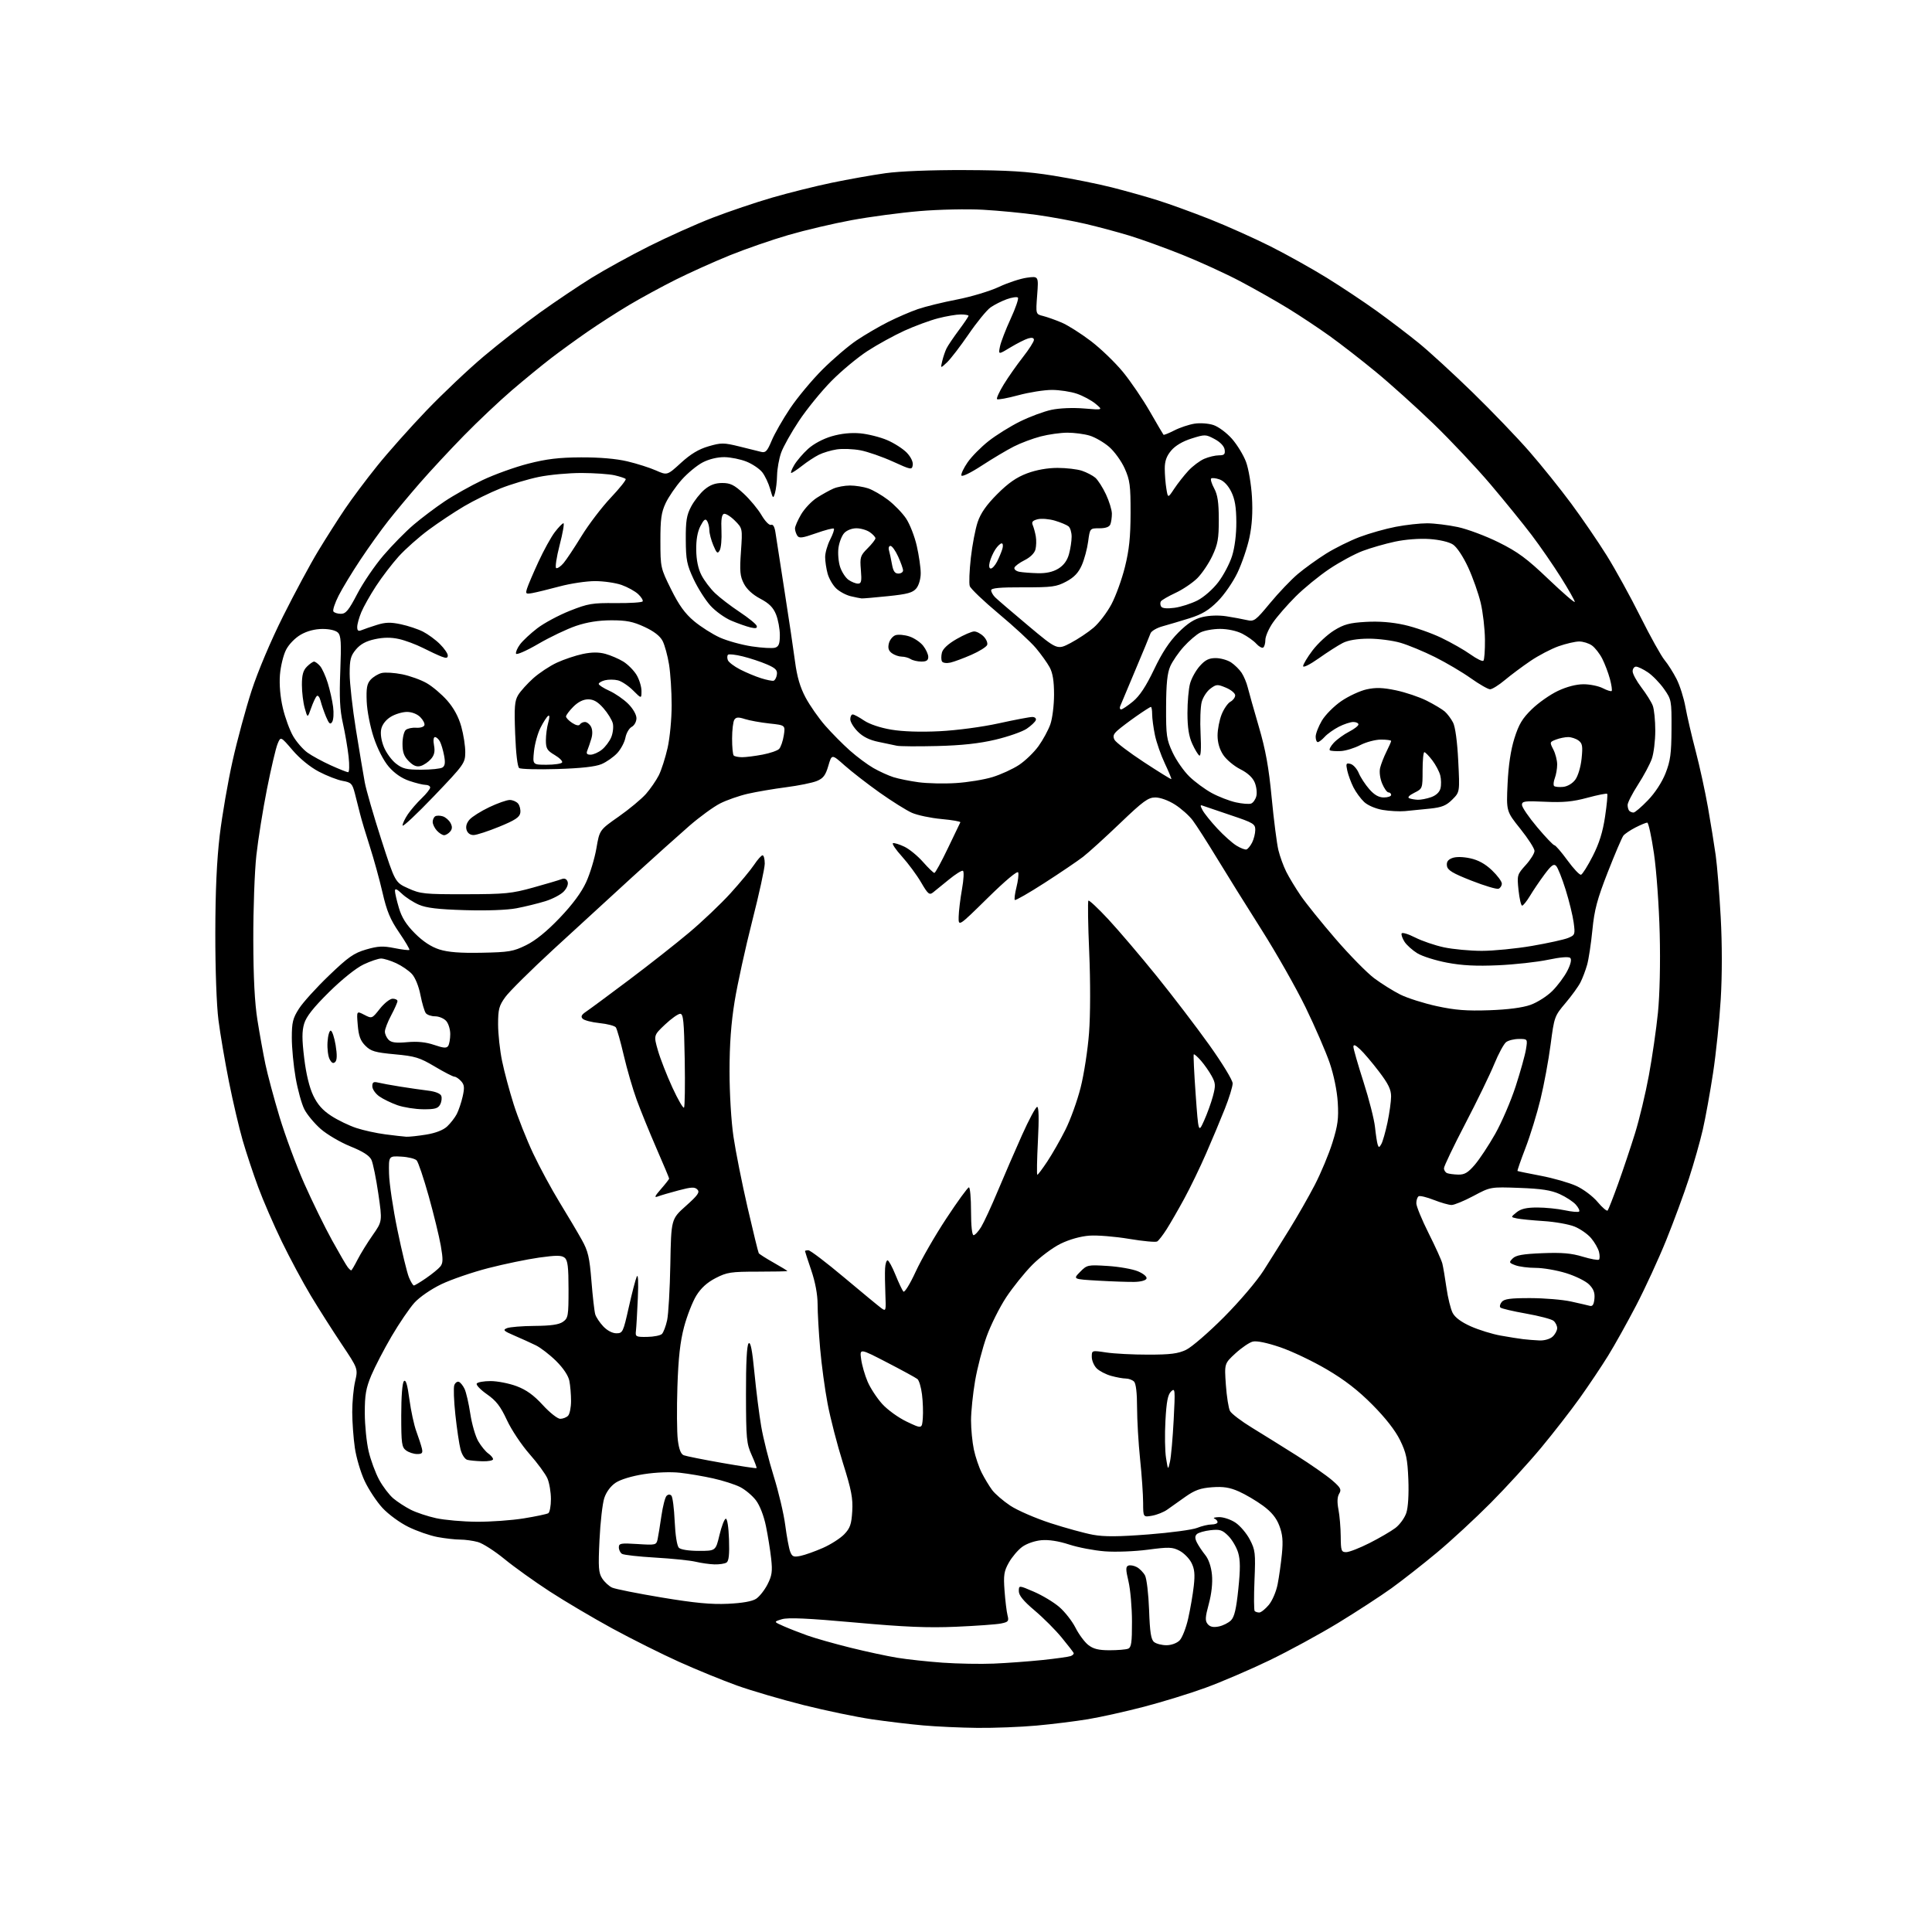 <?xml version="1.0" encoding="UTF-8" standalone="no"?>
<svg 
  version="1.1" 
  xmlns="http://www.w3.org/2000/svg" 
  xmlns:xlink="http://www.w3.org/1999/xlink" 
  xmlns:svg="http://www.w3.org/2000/svg"
  xmlns:rdf="http://www.w3.org/1999/02/22-rdf-syntax-ns#"
  xmlns:cc="http://creativecommons.org/ns#"
  xmlns:dc="http://purl.org/dc/elements/1.1/"
  viewBox="0 0 768 768"
  width="768"
  height="768"
>
<style>svg {background-color: white; }</style>"
<path stroke="none" fill="black" fill-rule="evenodd" d="M388.50,686.86C381.90,686.79 372.23,686.35 367.00,685.88C361.77,685.42 352.55,684.32 346.50,683.43C340.45,682.54 328.31,680.02 319.53,677.82C310.75,675.61 298.83,672.12 293.03,670.05C287.24,667.97 276.83,663.72 269.90,660.59C262.97,657.47 251.05,651.50 243.40,647.34C235.76,643.17 224.57,636.56 218.53,632.63C212.50,628.71 204.40,622.91 200.53,619.74C196.67,616.57 191.93,613.53 190.00,612.99C188.07,612.45 184.87,612.01 182.89,612.01C180.90,612.00 176.85,611.55 173.89,610.99C170.92,610.44 165.74,608.64 162.38,606.99C158.97,605.33 154.39,601.97 152.04,599.43C149.72,596.92 146.53,592.08 144.94,588.68C143.35,585.28 141.60,579.35 141.05,575.50C140.49,571.65 140.03,565.27 140.02,561.33C140.01,557.38 140.52,551.88 141.17,549.10C142.33,544.06 142.33,544.06 135.79,534.28C132.19,528.90 126.67,520.23 123.53,515.00C120.39,509.77 115.20,500.10 112.00,493.50C108.80,486.90 104.58,477.18 102.63,471.89C100.67,466.61 97.91,458.28 96.49,453.39C95.07,448.50 92.60,437.98 91.01,430.00C89.42,422.02 87.54,411.00 86.84,405.50C86.09,399.68 85.57,385.26 85.59,371.00C85.61,354.20 86.17,341.94 87.35,332.00C88.31,324.02 90.60,310.75 92.45,302.50C94.29,294.25 97.71,281.65 100.03,274.50C102.53,266.82 107.65,254.71 112.56,244.90C117.13,235.77 123.39,224.12 126.49,219.02C129.59,213.91 134.36,206.41 137.11,202.34C139.85,198.27 145.63,190.55 149.95,185.19C154.26,179.82 163.05,169.95 169.47,163.25C175.89,156.55 186.17,146.82 192.32,141.64C198.47,136.46 208.57,128.59 214.77,124.15C220.97,119.72 230.20,113.52 235.27,110.38C240.35,107.24 250.57,101.61 258.00,97.88C265.43,94.15 276.80,89.05 283.29,86.55C289.77,84.05 300.40,80.46 306.90,78.57C313.41,76.68 324.08,74.01 330.62,72.65C337.15,71.29 346.77,69.58 352.00,68.85C357.75,68.05 370.19,67.56 383.50,67.61C400.79,67.68 408.33,68.15 418.70,69.82C425.96,70.99 436.43,73.09 441.97,74.49C447.51,75.90 455.74,78.21 460.27,79.64C464.80,81.06 474.10,84.44 480.94,87.14C487.77,89.85 498.64,94.72 505.09,97.96C511.53,101.21 521.59,106.82 527.44,110.44C533.29,114.06 542.22,120.00 547.29,123.65C552.35,127.30 559.88,133.03 564.00,136.38C568.12,139.73 577.74,148.55 585.38,155.99C593.01,163.42 603.17,174.00 607.96,179.50C612.76,185.00 620.24,194.31 624.59,200.19C628.94,206.06 635.31,215.38 638.74,220.88C642.17,226.39 648.20,237.33 652.12,245.20C656.05,253.06 660.36,260.80 661.69,262.39C663.02,263.98 665.18,267.39 666.48,269.96C667.78,272.52 669.36,277.52 669.99,281.06C670.63,284.60 672.45,292.45 674.04,298.50C675.63,304.55 677.84,314.68 678.95,321.00C680.06,327.32 681.44,335.88 682.02,340.00C682.60,344.12 683.49,355.22 684.01,364.65C684.59,375.25 684.59,387.68 684.02,397.17C683.51,405.62 682.14,418.83 680.97,426.52C679.80,434.21 677.97,444.32 676.90,449.00C675.83,453.68 673.34,462.45 671.37,468.50C669.41,474.55 665.34,485.57 662.34,493.00C659.33,500.43 653.97,512.08 650.42,518.90C646.86,525.72 641.85,534.72 639.26,538.90C636.68,543.08 631.63,550.62 628.04,555.66C624.44,560.70 617.49,569.64 612.60,575.53C607.70,581.42 598.70,591.27 592.60,597.41C586.49,603.56 576.90,612.43 571.27,617.12C565.65,621.81 557.49,628.20 553.16,631.33C548.82,634.45 539.25,640.68 531.89,645.17C524.52,649.66 512.20,656.36 504.50,660.07C496.80,663.77 485.44,668.65 479.25,670.90C473.07,673.16 462.04,676.56 454.75,678.46C447.46,680.36 437.45,682.59 432.50,683.41C427.55,684.23 418.32,685.38 412.00,685.95C405.68,686.52 395.10,686.93 388.50,686.86zM395.00,661.31C400.23,661.09 408.93,660.45 414.35,659.89C419.76,659.32 424.84,658.61 425.64,658.31C426.43,658.00 426.95,657.45 426.79,657.08C426.63,656.70 424.49,653.95 422.03,650.95C419.58,647.95 414.74,643.11 411.28,640.19C406.84,636.44 405.00,634.19 405.00,632.52C405.00,630.15 405.00,630.15 411.02,632.75C414.34,634.18 418.85,636.89 421.06,638.79C423.27,640.68 426.17,644.38 427.51,647.01C428.84,649.65 431.13,652.75 432.60,653.90C434.61,655.48 436.69,656.00 441.05,656.00C444.23,656.00 447.55,655.73 448.42,655.39C449.72,654.89 450.00,652.98 449.98,644.64C449.98,639.06 449.35,631.88 448.60,628.67C447.47,623.90 447.46,622.76 448.54,622.35C449.26,622.07 450.77,622.34 451.90,622.95C453.03,623.55 454.50,625.05 455.16,626.27C455.82,627.50 456.55,633.67 456.78,640.00C457.10,648.99 457.54,651.77 458.79,652.75C459.66,653.44 461.87,654.00 463.69,654.00C465.61,654.00 467.80,653.20 468.90,652.10C469.94,651.06 471.49,647.12 472.33,643.35C473.18,639.58 474.18,633.76 474.55,630.41C475.07,625.74 474.84,623.60 473.59,621.18C472.70,619.45 470.55,617.30 468.82,616.41C466.05,614.97 464.59,614.93 456.27,616.03C451.07,616.72 443.42,617.01 439.18,616.68C434.96,616.36 428.57,615.14 425.00,613.97C420.80,612.60 416.88,611.99 413.93,612.26C411.31,612.50 408.07,613.63 406.32,614.92C404.64,616.16 402.26,618.97 401.03,621.16C399.10,624.59 398.86,626.15 399.32,632.32C399.61,636.27 400.14,640.67 400.51,642.11C401.11,644.45 400.84,644.78 397.89,645.37C396.07,645.74 388.05,646.31 380.05,646.66C368.82,647.14 359.64,646.76 339.84,644.97C321.13,643.29 313.27,642.93 310.84,643.66C307.50,644.67 307.50,644.67 311.50,646.43C313.70,647.40 317.98,649.08 321.00,650.15C324.02,651.23 331.68,653.40 338.00,654.97C344.32,656.54 352.74,658.35 356.69,658.99C360.65,659.64 368.75,660.51 374.69,660.94C380.64,661.36 389.77,661.53 395.00,661.31zM484.44,646.56C486.12,646.23 488.32,645.13 489.33,644.12C490.69,642.76 491.44,639.58 492.25,631.70C493.08,623.74 493.06,620.15 492.18,617.20C491.53,615.04 489.77,612.04 488.26,610.53C485.89,608.17 484.93,607.86 481.17,608.28C478.78,608.55 476.34,609.26 475.74,609.86C474.96,610.64 474.98,611.58 475.81,613.22C476.45,614.48 477.94,616.70 479.13,618.18C480.46,619.83 481.47,622.81 481.77,625.98C482.08,629.21 481.62,633.51 480.52,637.57C479.07,642.92 479.00,644.29 480.08,645.60C481.00,646.70 482.30,646.99 484.44,646.56zM500.58,641.00C501.26,641.00 502.95,639.65 504.34,638.01C505.75,636.34 507.31,632.70 507.88,629.76C508.45,626.87 509.21,621.44 509.58,617.71C510.09,612.50 509.85,609.89 508.55,606.49C507.36,603.37 505.44,601.02 502.03,598.52C499.37,596.57 495.06,594.03 492.46,592.88C488.85,591.28 486.32,590.88 481.85,591.20C477.22,591.54 474.98,592.34 471.24,594.97C468.63,596.81 465.38,599.12 464.00,600.10C462.62,601.09 459.91,602.17 457.96,602.52C454.43,603.14 454.43,603.14 454.41,597.32C454.40,594.12 453.86,586.33 453.20,580.00C452.54,573.67 452.01,564.43 452.00,559.45C452.00,553.75 451.56,549.96 450.80,549.20C450.14,548.54 448.68,548.00 447.55,547.99C446.42,547.99 443.78,547.51 441.69,546.93C439.59,546.35 437.00,545.00 435.94,543.94C434.87,542.87 434.00,540.82 434.00,539.38C434.00,536.77 434.00,536.77 439.75,537.63C442.91,538.11 450.45,538.50 456.50,538.49C465.26,538.49 468.31,538.10 471.50,536.57C473.70,535.52 480.46,529.68 486.53,523.58C492.75,517.33 499.64,509.23 502.33,505.00C504.96,500.88 509.61,493.45 512.67,488.50C515.74,483.55 520.23,475.68 522.66,471.00C525.08,466.32 528.24,458.77 529.66,454.22C531.81,447.35 532.17,444.63 531.78,438.22C531.49,433.55 530.21,427.34 528.56,422.50C527.05,418.10 522.76,408.20 519.02,400.50C515.28,392.80 507.36,378.85 501.43,369.50C495.50,360.15 487.50,347.32 483.67,341.00C479.83,334.68 475.52,327.96 474.09,326.07C472.67,324.19 469.50,321.37 467.05,319.82C464.47,318.18 461.22,317.00 459.27,317.00C456.41,317.00 454.44,318.44 445.22,327.27C439.32,332.92 432.70,338.93 430.50,340.63C428.30,342.32 421.42,346.98 415.21,350.98C409.00,354.98 403.69,358.02 403.41,357.75C403.14,357.47 403.43,355.19 404.06,352.68C404.69,350.17 405.00,347.53 404.75,346.81C404.47,346.01 399.76,349.95 392.64,356.94C381.00,368.39 381.00,368.39 381.08,364.44C381.12,362.28 381.72,357.35 382.40,353.50C383.10,349.59 383.26,346.34 382.76,346.15C382.27,345.95 379.77,347.53 377.19,349.65C374.61,351.78 371.76,354.09 370.86,354.79C369.44,355.89 368.83,355.37 366.16,350.78C364.47,347.88 361.05,343.25 358.57,340.50C356.08,337.75 354.46,335.36 354.98,335.18C355.49,335.01 357.52,335.63 359.48,336.56C361.45,337.49 364.78,340.22 366.90,342.63C369.02,345.03 371.06,347.00 371.43,347.00C371.81,347.00 374.21,342.61 376.77,337.25C379.33,331.89 381.57,327.23 381.75,326.89C381.93,326.56 378.57,325.97 374.29,325.58C370.00,325.19 364.70,324.07 362.49,323.10C360.28,322.12 354.50,318.49 349.63,315.04C344.76,311.58 338.50,306.72 335.71,304.24C330.64,299.74 330.64,299.74 329.27,304.44C328.17,308.20 327.26,309.41 324.70,310.46C322.94,311.19 317.45,312.30 312.50,312.94C307.55,313.58 300.68,314.75 297.24,315.54C293.80,316.33 288.85,318.06 286.24,319.39C283.63,320.72 278.12,324.73 274.00,328.31C269.88,331.90 259.67,341.05 251.32,348.66C242.98,356.27 228.86,369.22 219.95,377.43C211.04,385.64 202.46,394.14 200.88,396.33C198.37,399.79 198.00,401.19 198.00,407.19C198.00,410.98 198.71,417.55 199.59,421.79C200.46,426.03 202.54,433.77 204.20,439.00C205.86,444.23 209.34,453.00 211.93,458.50C214.52,464.00 219.27,472.77 222.47,478.00C225.67,483.23 229.63,489.89 231.25,492.81C233.78,497.34 234.34,499.75 235.11,509.28C235.60,515.42 236.28,521.36 236.62,522.47C236.95,523.59 238.38,525.74 239.80,527.25C241.35,528.90 243.43,530.00 245.01,530.00C247.53,530.00 247.73,529.57 249.93,519.75C251.19,514.11 252.62,508.60 253.11,507.50C253.67,506.24 253.83,509.40 253.55,516.00C253.30,521.77 252.96,527.62 252.80,529.00C252.52,531.37 252.76,531.50 257.26,531.44C259.88,531.40 262.53,530.87 263.13,530.27C263.74,529.66 264.67,527.21 265.19,524.83C265.71,522.45 266.29,512.42 266.47,502.55C266.80,484.60 266.80,484.60 272.65,479.38C277.42,475.12 278.27,473.92 277.22,472.86C276.18,471.78 274.84,471.84 269.72,473.20C266.30,474.10 262.60,475.19 261.50,475.61C259.97,476.20 260.26,475.51 262.75,472.66C264.54,470.61 266.00,468.74 266.00,468.51C266.00,468.27 263.74,462.88 260.97,456.53C258.21,450.18 254.67,441.50 253.11,437.24C251.55,432.98 249.23,425.00 247.95,419.50C246.67,414.00 245.25,409.00 244.80,408.39C244.35,407.78 241.45,407.02 238.35,406.70C235.25,406.38 232.22,405.60 231.61,404.96C230.79,404.11 231.14,403.38 232.97,402.15C234.33,401.24 241.98,395.59 249.97,389.58C257.96,383.58 268.75,375.09 273.95,370.71C279.15,366.34 286.53,359.33 290.35,355.13C294.16,350.93 298.41,345.81 299.78,343.75C301.15,341.69 302.66,340.00 303.13,340.00C303.61,340.00 304.00,341.48 304.00,343.29C304.00,345.10 301.77,355.35 299.03,366.07C296.30,376.79 293.15,391.17 292.03,398.03C290.62,406.71 290.00,415.17 290.00,425.87C290.00,434.65 290.67,445.80 291.57,451.87C292.43,457.72 294.95,470.38 297.17,480.00C299.39,489.62 301.39,497.79 301.61,498.15C301.82,498.51 304.48,500.21 307.50,501.91C310.53,503.62 313.00,505.13 313.00,505.26C313.00,505.39 307.70,505.50 301.23,505.50C290.56,505.50 288.98,505.74 284.49,508.05C281.09,509.80 278.65,512.02 276.78,515.05C275.28,517.50 273.09,523.10 271.92,527.50C270.38,533.34 269.66,539.74 269.28,551.22C269.00,559.87 269.07,569.39 269.44,572.39C269.91,576.13 270.65,578.04 271.81,578.49C272.74,578.85 279.56,580.22 286.97,581.52C294.38,582.82 300.57,583.76 300.73,583.60C300.89,583.44 300.02,581.10 298.80,578.40C296.76,573.89 296.57,571.96 296.54,554.30C296.51,541.82 296.88,534.72 297.58,534.02C298.36,533.24 299.01,536.55 299.90,545.72C300.58,552.75 301.79,562.33 302.59,567.00C303.38,571.67 305.62,580.58 307.56,586.80C309.50,593.01 311.57,601.79 312.15,606.30C312.74,610.81 313.62,615.55 314.12,616.83C314.90,618.82 315.48,619.06 318.26,618.48C320.04,618.11 324.04,616.68 327.15,615.31C330.26,613.94 334.06,611.50 335.61,609.89C337.94,607.46 338.47,605.91 338.78,600.73C339.09,595.57 338.45,592.27 335.06,581.50C332.81,574.35 330.08,563.77 328.99,558.00C327.89,552.23 326.55,542.33 326.01,536.00C325.46,529.67 325.01,521.77 325.01,518.43C325.00,514.59 324.08,509.64 322.50,505.00C321.12,500.96 320.00,497.50 320.00,497.32C320.00,497.15 320.60,497.00 321.34,497.00C322.08,497.00 328.44,501.84 335.48,507.75C342.52,513.66 349.17,519.15 350.26,519.95C352.19,521.37 352.23,521.22 351.95,514.45C351.79,510.63 351.73,506.04 351.83,504.25C351.92,502.46 352.37,501.00 352.82,501.00C353.26,501.00 354.68,503.59 355.96,506.75C357.24,509.91 358.66,512.91 359.11,513.42C359.57,513.93 361.73,510.44 364.00,505.51C366.23,500.65 371.71,491.12 376.19,484.34C380.66,477.55 384.69,472.00 385.16,472.00C385.62,472.00 386.00,476.27 386.00,481.50C386.00,487.26 386.40,491.00 387.01,491.00C387.57,491.00 388.92,489.54 390.02,487.75C391.11,485.96 394.08,479.55 396.61,473.50C399.14,467.45 403.48,457.44 406.25,451.25C409.02,445.06 411.74,440.00 412.29,440.00C412.94,440.00 413.05,444.72 412.59,453.50C412.21,460.93 412.10,467.00 412.35,467.00C412.60,467.00 414.40,464.60 416.35,461.66C418.30,458.72 421.53,453.07 423.52,449.09C425.52,445.12 428.24,437.57 429.57,432.31C430.90,427.06 432.41,417.30 432.91,410.62C433.46,403.47 433.48,390.25 432.98,378.51C432.50,367.53 432.36,358.31 432.66,358.02C432.95,357.74 436.54,361.10 440.63,365.50C444.71,369.90 453.30,379.98 459.70,387.89C466.10,395.81 475.54,408.16 480.67,415.34C485.88,422.64 490.00,429.40 490.00,430.67C490.00,431.92 488.61,436.45 486.91,440.72C485.22,445.00 481.86,453.00 479.46,458.50C477.07,464.00 473.15,472.10 470.75,476.50C468.36,480.90 465.20,486.37 463.74,488.67C462.28,490.96 460.60,493.13 460.00,493.50C459.41,493.87 454.38,493.40 448.83,492.47C443.29,491.54 436.18,490.96 433.04,491.19C429.52,491.45 425.14,492.68 421.61,494.40C418.46,495.94 413.38,499.74 410.31,502.85C407.24,505.96 402.59,511.75 399.97,515.71C397.36,519.68 393.87,526.65 392.22,531.21C390.58,535.77 388.50,543.74 387.61,548.93C386.73,554.11 386.00,561.18 386.00,564.63C386.00,568.08 386.51,573.29 387.12,576.20C387.74,579.12 389.15,583.29 390.26,585.47C391.36,587.65 393.21,590.71 394.36,592.27C395.51,593.83 398.78,596.65 401.61,598.53C404.45,600.41 411.66,603.54 417.63,605.48C423.61,607.41 431.20,609.50 434.50,610.10C438.97,610.92 444.59,610.88 456.50,609.96C465.30,609.28 474.02,608.11 475.87,607.36C477.73,606.61 480.31,606.00 481.62,606.00C482.93,606.00 484.00,605.59 484.00,605.08C484.00,604.58 483.44,603.94 482.75,603.66C482.06,603.38 482.90,603.12 484.60,603.08C486.31,603.04 489.23,604.02 491.10,605.26C492.97,606.50 495.55,609.54 496.83,612.01C498.99,616.16 499.13,617.37 498.68,628.18C498.41,634.61 498.45,640.12 498.76,640.43C499.08,640.74 499.89,641.00 500.58,641.00zM289.33,637.53C295.09,637.26 299.01,636.57 300.57,635.54C301.89,634.68 303.93,632.10 305.10,629.81C306.87,626.33 307.11,624.65 306.55,619.58C306.18,616.23 305.25,610.41 304.47,606.63C303.62,602.51 302.03,598.41 300.47,596.37C299.05,594.51 296.22,592.14 294.19,591.11C292.16,590.09 287.35,588.54 283.50,587.69C279.65,586.83 273.70,585.81 270.28,585.44C266.59,585.03 260.76,585.26 255.98,586.00C251.13,586.76 246.64,588.12 244.71,589.42C242.74,590.74 241.00,593.09 240.21,595.50C239.50,597.65 238.64,605.15 238.31,612.15C237.78,623.14 237.93,625.24 239.40,627.49C240.34,628.92 242.11,630.55 243.33,631.10C244.55,631.66 253.41,633.43 263.03,635.03C276.12,637.21 282.71,637.84 289.33,637.53zM284.00,621.87C282.07,621.81 278.70,621.34 276.50,620.81C274.30,620.29 267.10,619.55 260.50,619.17C253.90,618.79 247.94,618.12 247.25,617.68C246.56,617.24 246.00,616.08 246.00,615.09C246.00,613.49 246.78,613.35 253.45,613.78C260.65,614.24 260.91,614.18 261.41,611.88C261.69,610.57 262.37,606.39 262.92,602.59C263.47,598.79 264.39,595.21 264.96,594.64C265.61,593.99 266.33,593.95 266.89,594.55C267.39,595.07 267.97,599.67 268.20,604.76C268.45,610.27 269.12,614.52 269.86,615.26C270.60,616.00 273.80,616.50 277.80,616.50C284.50,616.50 284.50,616.50 286.00,610.21C286.82,606.75 287.95,603.82 288.50,603.71C289.09,603.59 289.62,606.98 289.79,611.91C290.00,617.97 289.72,620.56 288.79,621.15C288.08,621.60 285.93,621.92 284.00,621.87zM535.13,617.00C536.31,617.00 540.47,615.38 544.38,613.40C548.30,611.42 552.93,608.72 554.67,607.41C556.41,606.10 558.37,603.40 559.03,601.41C559.76,599.21 560.07,593.99 559.84,588.11C559.51,579.93 559.00,577.51 556.54,572.48C554.65,568.64 550.78,563.67 545.56,558.41C539.88,552.68 534.52,548.53 527.38,544.34C521.82,541.07 513.48,537.10 508.85,535.53C503.56,533.74 499.52,532.91 497.97,533.31C496.61,533.66 493.52,535.77 491.10,537.99C486.71,542.04 486.71,542.04 487.30,550.49C487.63,555.14 488.37,559.82 488.95,560.90C489.52,561.97 493.48,564.98 497.75,567.58C502.01,570.18 510.00,575.16 515.50,578.63C521.00,582.11 527.30,586.51 529.50,588.40C532.94,591.37 533.34,592.12 532.35,593.75C531.58,595.03 531.48,597.08 532.06,600.07C532.53,602.51 532.93,607.31 532.96,610.75C533.00,616.45 533.19,617.00 535.13,617.00zM189.50,604.92C195.00,604.96 203.42,604.36 208.21,603.58C213.01,602.80 217.39,601.88 217.96,601.52C218.53,601.17 219.00,598.64 219.00,595.91C219.00,593.17 218.38,589.49 217.62,587.72C216.86,585.95 213.65,581.58 210.49,578.00C207.33,574.42 203.28,568.35 201.50,564.50C198.95,559.01 197.24,556.80 193.57,554.24C191.00,552.44 189.17,550.53 189.51,549.99C189.84,549.44 192.32,549.00 195.02,549.00C197.72,549.00 202.36,549.91 205.34,551.02C209.23,552.48 212.15,554.58 215.76,558.52C218.52,561.54 221.64,564.00 222.69,564.00C223.74,564.00 225.14,563.46 225.80,562.80C226.46,562.14 227.00,559.50 227.00,556.92C227.00,554.35 226.70,550.75 226.33,548.91C225.92,546.84 223.93,543.85 221.08,541.03C218.56,538.54 214.93,535.73 213.00,534.79C211.07,533.84 207.25,532.11 204.50,530.93C200.20,529.09 199.78,528.68 201.50,527.97C202.60,527.51 207.56,527.11 212.53,527.07C218.99,527.02 222.19,526.56 223.78,525.44C225.85,523.99 226.00,523.13 226.00,512.57C226.00,503.62 225.68,500.98 224.47,499.98C223.24,498.96 221.22,498.95 214.30,499.91C209.55,500.58 200.45,502.46 194.09,504.10C187.73,505.74 179.33,508.63 175.41,510.51C171.32,512.48 166.78,515.61 164.73,517.87C162.78,520.04 158.71,526.01 155.69,531.15C152.68,536.29 149.04,543.30 147.60,546.72C145.46,551.84 145.00,554.50 145.01,561.72C145.02,566.55 145.71,573.39 146.54,576.91C147.37,580.44 149.26,585.54 150.73,588.25C152.20,590.95 154.73,594.27 156.34,595.63C157.95,596.99 161.07,599.02 163.27,600.14C165.48,601.26 170.03,602.78 173.39,603.51C176.75,604.24 184.00,604.88 189.50,604.92zM465.09,581.00C465.52,579.08 466.18,571.65 466.55,564.50C467.19,552.28 467.13,551.60 465.53,553.12C464.23,554.36 463.69,557.15 463.28,564.72C462.97,570.20 463.08,576.90 463.52,579.59C464.31,584.50 464.31,584.50 465.09,581.00zM191.75,580.88C189.41,580.82 186.72,580.56 185.77,580.31C184.79,580.06 183.62,578.26 183.07,576.18C182.54,574.16 181.62,567.96 181.02,562.42C180.42,556.87 180.23,551.56 180.59,550.62C180.95,549.68 181.75,549.08 182.37,549.29C182.99,549.49 184.02,550.75 184.66,552.08C185.30,553.41 186.33,557.87 186.95,561.98C187.57,566.09 189.00,571.03 190.14,572.95C191.27,574.88 193.05,577.05 194.10,577.78C195.14,578.51 196.00,579.54 196.00,580.06C196.00,580.58 194.09,580.95 191.75,580.88zM165.81,578.00C164.47,578.00 162.51,577.36 161.44,576.58C159.70,575.30 159.50,573.88 159.50,562.63C159.50,555.09 159.92,549.67 160.57,549.03C161.32,548.28 161.96,550.39 162.74,556.25C163.35,560.80 164.59,566.55 165.51,569.01C166.42,571.48 167.40,574.51 167.70,575.75C168.14,577.61 167.81,578.00 165.81,578.00zM366.83,563.75C367.01,561.41 366.87,557.17 366.51,554.32C366.16,551.47 365.34,548.71 364.69,548.19C364.03,547.66 358.60,544.70 352.61,541.60C341.72,535.97 341.72,535.97 342.32,540.30C342.64,542.68 343.80,546.70 344.89,549.23C345.97,551.77 348.58,555.75 350.68,558.08C352.81,560.44 357.15,563.57 360.50,565.16C366.50,568.01 366.50,568.01 366.83,563.75zM611.92,532.85C613.89,532.94 616.12,532.30 617.17,531.35C618.18,530.43 619.00,528.91 619.00,527.97C619.00,527.02 618.35,525.70 617.55,525.04C616.76,524.38 611.84,523.09 606.64,522.17C601.43,521.25 596.84,520.17 596.44,519.77C596.04,519.37 596.28,518.36 596.98,517.52C597.96,516.34 600.50,516.00 608.37,516.02C613.94,516.03 621.20,516.64 624.50,517.37C627.80,518.10 631.17,518.87 632.00,519.10C633.07,519.38 633.59,518.57 633.81,516.27C634.04,513.90 633.47,512.38 631.69,510.60C630.35,509.25 626.22,507.22 622.52,506.08C618.82,504.94 613.39,504.00 610.46,504.00C607.53,504.00 603.90,503.53 602.39,502.96C599.83,501.99 599.76,501.81 601.33,500.24C602.61,498.96 605.39,498.47 613.12,498.16C620.88,497.85 624.62,498.17 629.13,499.54C632.37,500.52 635.29,501.04 635.63,500.71C635.96,500.37 635.96,498.98 635.62,497.62C635.28,496.27 633.88,493.82 632.50,492.19C631.13,490.56 628.15,488.48 625.88,487.57C623.61,486.66 618.10,485.68 613.63,485.40C609.16,485.11 604.38,484.64 603.00,484.35C600.50,483.83 600.50,483.83 602.86,481.92C604.59,480.52 606.80,480.00 611.06,480.00C614.27,480.00 619.20,480.49 622.02,481.10C624.83,481.70 627.40,481.93 627.73,481.60C628.05,481.28 627.46,480.04 626.41,478.86C625.36,477.68 622.48,475.79 620.00,474.67C616.57,473.12 612.76,472.53 604.00,472.21C592.50,471.79 592.50,471.79 585.74,475.40C582.02,477.38 578.09,479.00 577.02,479.00C575.95,479.00 572.77,478.09 569.96,476.99C567.15,475.88 564.44,475.23 563.93,475.54C563.42,475.86 563.00,477.10 563.01,478.31C563.01,479.51 565.21,484.86 567.88,490.19C570.56,495.52 573.03,500.96 573.36,502.30C573.69,503.63 574.43,507.96 574.99,511.92C575.55,515.88 576.66,520.37 577.45,521.90C578.39,523.72 580.88,525.56 584.69,527.26C587.89,528.68 593.20,530.32 596.50,530.91C599.80,531.50 603.85,532.15 605.50,532.34C607.15,532.54 610.04,532.77 611.92,532.85zM164.52,511.00C164.86,511.00 167.05,509.69 169.38,508.08C171.71,506.48 174.24,504.42 175.00,503.50C176.13,502.13 176.17,500.65 175.22,495.17C174.58,491.50 172.42,482.65 170.42,475.50C168.42,468.35 166.26,461.94 165.62,461.27C164.98,460.59 162.22,459.91 159.48,459.77C154.50,459.50 154.50,459.50 154.65,466.50C154.73,470.35 156.23,480.48 158.00,489.00C159.76,497.52 161.81,505.96 162.55,507.75C163.29,509.54 164.18,511.00 164.52,511.00zM450.92,509.58C448.49,509.62 442.00,509.40 436.50,509.08C426.50,508.50 426.50,508.50 429.34,505.61C432.11,502.80 432.37,502.74 440.34,503.24C444.83,503.52 450.23,504.48 452.34,505.36C454.54,506.29 456.00,507.51 455.76,508.24C455.51,508.98 453.54,509.53 450.92,509.58zM139.60,505.00C139.80,505.00 140.93,503.09 142.12,500.75C143.32,498.41 146.02,494.02 148.14,491.00C151.99,485.50 151.99,485.50 150.39,474.50C149.51,468.45 148.28,462.40 147.65,461.06C146.85,459.37 144.28,457.72 139.27,455.70C135.29,454.09 129.98,450.97 127.47,448.77C124.97,446.56 122.04,443.05 120.98,440.95C119.91,438.86 118.35,433.23 117.52,428.44C116.68,423.66 116.00,416.51 116.00,412.56C116.00,406.39 116.40,404.77 118.85,400.95C120.41,398.50 125.77,392.59 130.76,387.80C138.46,380.41 140.67,378.86 145.55,377.44C150.29,376.07 152.23,375.97 156.80,376.89C159.84,377.50 162.51,377.82 162.73,377.60C162.95,377.38 161.12,374.27 158.67,370.69C155.14,365.54 153.76,362.23 152.06,354.84C150.88,349.70 148.60,341.45 147.01,336.50C145.41,331.55 143.66,325.70 143.12,323.50C142.58,321.30 141.64,317.61 141.04,315.29C140.05,311.50 139.58,311.01 136.22,310.42C134.18,310.06 129.91,308.40 126.75,306.74C123.25,304.90 119.17,301.57 116.29,298.20C111.57,292.68 111.57,292.68 110.32,295.76C109.63,297.45 107.74,305.51 106.12,313.67C104.50,321.83 102.61,333.68 101.91,340.00C101.21,346.32 100.66,361.40 100.69,373.50C100.72,388.62 101.24,398.64 102.34,405.54C103.22,411.06 104.64,418.93 105.50,423.04C106.36,427.14 108.88,436.55 111.11,443.95C113.34,451.35 117.76,463.28 120.94,470.45C124.12,477.63 129.09,487.77 131.98,493.00C134.87,498.23 137.68,503.06 138.24,503.75C138.79,504.44 139.41,505.00 139.60,505.00zM639.07,481.19C639.39,480.81 641.27,476.00 643.25,470.50C645.23,465.00 648.24,456.00 649.95,450.50C651.66,445.00 654.13,434.65 655.45,427.50C656.77,420.35 658.39,409.16 659.05,402.64C659.77,395.47 660.06,383.01 659.76,371.14C659.49,360.26 658.47,346.04 657.47,339.25C656.49,332.51 655.28,327.00 654.80,327.00C654.32,327.00 652.22,327.87 650.14,328.93C648.07,329.99 645.90,331.45 645.32,332.18C644.75,332.90 641.96,339.44 639.12,346.69C634.89,357.52 633.79,361.64 633.00,369.69C632.47,375.09 631.53,381.30 630.91,383.50C630.29,385.70 629.10,388.85 628.26,390.50C627.43,392.15 624.74,395.86 622.30,398.74C617.94,403.89 617.83,404.21 616.39,415.24C615.58,421.43 613.77,431.23 612.36,437.00C610.96,442.77 608.27,451.50 606.38,456.40C604.50,461.29 603.08,465.38 603.23,465.48C603.38,465.59 607.55,466.45 612.50,467.39C617.45,468.33 623.79,470.15 626.58,471.42C629.42,472.71 633.18,475.54 635.08,477.81C636.96,480.06 638.76,481.58 639.07,481.19zM579.67,466.92C582.18,466.98 583.55,466.17 586.25,463.02C588.13,460.83 591.77,455.32 594.35,450.77C596.92,446.22 600.59,437.71 602.49,431.86C604.39,426.01 606.24,419.37 606.60,417.11C607.26,413.00 607.26,413.00 603.82,413.00C601.93,413.00 599.63,413.56 598.72,414.25C597.80,414.94 595.67,418.88 593.98,423.00C592.29,427.12 587.11,437.80 582.45,446.73C577.80,455.65 574.00,463.60 574.00,464.39C574.00,465.19 574.56,466.06 575.25,466.34C575.94,466.62 577.93,466.88 579.67,466.92zM549.12,454.74C549.66,453.78 550.75,449.95 551.54,446.24C552.32,442.53 552.97,437.88 552.98,435.90C553.00,433.12 551.89,430.84 548.12,425.90C545.44,422.38 542.07,418.41 540.62,417.08C538.75,415.34 538.00,415.07 538.00,416.12C538.00,416.93 539.80,423.19 542.00,430.04C544.20,436.89 546.26,444.98 546.58,448.00C546.90,451.02 547.38,454.18 547.65,455.00C548.06,456.26 548.29,456.22 549.12,454.74zM161.50,451.87C162.60,451.93 166.16,451.55 169.41,451.02C173.17,450.41 176.20,449.23 177.75,447.78C179.09,446.52 180.81,444.31 181.57,442.86C182.32,441.40 183.38,438.26 183.92,435.87C184.71,432.34 184.60,431.21 183.29,429.77C182.41,428.80 181.22,428.00 180.65,428.00C180.08,428.00 176.56,426.19 172.83,423.97C166.81,420.39 165.02,419.84 156.92,419.10C149.08,418.37 147.44,417.89 145.24,415.69C143.27,413.72 142.57,411.82 142.21,407.47C141.74,401.81 141.74,401.81 144.79,403.39C147.85,404.97 147.86,404.97 151.01,400.99C152.75,398.79 155.03,397.00 156.08,397.00C157.14,397.00 158.00,397.43 158.00,397.95C158.00,398.47 156.88,401.01 155.50,403.60C154.12,406.18 153.00,409.10 153.00,410.08C153.00,411.06 153.67,412.52 154.48,413.34C155.59,414.45 157.43,414.68 161.87,414.28C165.96,413.91 169.28,414.25 172.58,415.37C176.37,416.66 177.55,416.74 178.17,415.75C178.61,415.06 178.98,412.96 178.98,411.08C178.99,409.20 178.26,406.83 177.35,405.83C176.43,404.82 174.46,404.00 172.97,404.00C171.47,404.00 169.81,403.44 169.27,402.75C168.74,402.06 167.78,398.83 167.14,395.56C166.47,392.07 165.06,388.61 163.75,387.18C162.51,385.83 159.70,383.91 157.50,382.89C155.30,381.87 152.60,381.04 151.50,381.03C150.40,381.03 147.25,382.09 144.50,383.40C141.53,384.82 135.96,389.28 130.79,394.38C124.59,400.51 121.75,404.11 120.91,406.91C120.01,409.93 120.01,413.11 120.93,420.67C121.68,426.92 122.99,432.32 124.52,435.50C126.23,439.08 128.28,441.38 131.71,443.60C134.34,445.31 138.82,447.47 141.66,448.40C144.50,449.34 149.67,450.47 153.16,450.92C156.65,451.38 160.40,451.80 161.50,451.87zM478.64,445.47C479.88,442.73 481.46,438.35 482.16,435.73C483.28,431.52 483.22,430.57 481.66,427.73C480.69,425.95 478.77,423.21 477.40,421.63C476.02,420.06 474.74,418.93 474.54,419.13C474.34,419.34 474.68,426.46 475.29,434.97C476.40,450.43 476.40,450.43 478.64,445.47zM168.21,440.95C165.07,440.93 160.47,440.20 158.00,439.34C155.53,438.47 152.26,436.89 150.75,435.81C149.24,434.74 148.00,432.95 148.00,431.82C148.00,430.21 148.47,429.90 150.25,430.33C151.49,430.64 155.43,431.36 159.00,431.93C162.57,432.50 167.60,433.23 170.16,433.54C173.02,433.88 175.05,434.69 175.41,435.62C175.73,436.46 175.53,438.01 174.96,439.07C174.12,440.64 172.86,440.99 168.21,440.95zM271.91,440.29C272.24,439.85 272.36,431.29 272.19,421.25C271.92,405.86 271.64,403.00 270.38,403.00C269.56,403.00 266.84,404.93 264.35,407.28C259.82,411.57 259.82,411.57 261.52,417.53C262.46,420.81 265.05,427.45 267.28,432.29C269.50,437.12 271.59,440.72 271.91,440.29zM133.26,422.14C132.49,422.91 131.86,422.60 131.04,421.07C130.41,419.90 130.03,416.81 130.20,414.22C130.36,411.62 130.95,409.59 131.50,409.70C132.05,409.81 132.91,412.41 133.42,415.48C134.04,419.29 133.99,421.41 133.26,422.14zM592.00,401.59C599.44,401.33 605.23,400.57 608.39,399.45C611.08,398.50 615.00,396.00 617.10,393.90C619.20,391.80 621.87,388.21 623.04,385.92C624.38,383.30 624.81,381.41 624.21,380.81C623.61,380.21 620.35,380.48 615.38,381.52C611.05,382.43 602.10,383.42 595.50,383.71C586.80,384.10 581.21,383.81 575.19,382.67C570.62,381.80 565.31,380.12 563.39,378.93C561.47,377.74 559.20,375.71 558.35,374.42C557.51,373.12 556.97,371.62 557.16,371.08C557.35,370.54 559.75,371.25 562.50,372.65C565.25,374.05 570.42,375.82 574.00,376.58C577.58,377.34 584.33,377.97 589.00,377.98C593.67,377.98 602.67,377.10 609.00,376.01C615.33,374.92 621.79,373.50 623.36,372.85C626.10,371.72 626.19,371.47 625.56,366.74C625.20,364.02 623.76,358.13 622.36,353.65C620.96,349.17 619.27,344.93 618.61,344.24C617.65,343.23 616.70,343.93 613.95,347.62C612.05,350.18 609.45,354.01 608.18,356.14C606.90,358.26 605.50,360.00 605.07,360.00C604.64,360.00 604.00,357.24 603.64,353.87C603.02,347.89 603.09,347.64 606.50,343.87C608.43,341.74 610.00,339.21 609.99,338.25C609.99,337.29 607.46,333.35 604.38,329.50C598.77,322.50 598.77,322.50 599.29,311.50C599.63,304.23 600.55,298.12 602.00,293.50C603.76,287.91 605.16,285.57 608.95,281.90C611.56,279.36 616.21,276.10 619.28,274.65C622.81,272.98 626.58,272.00 629.49,272.00C632.02,272.00 635.47,272.71 637.14,273.57C638.82,274.44 640.40,274.93 640.66,274.67C640.92,274.41 640.60,272.25 639.96,269.86C639.32,267.47 637.94,263.85 636.91,261.82C635.87,259.79 634.02,257.43 632.79,256.57C631.56,255.70 629.29,255.00 627.75,255.00C626.21,255.00 622.54,255.85 619.59,256.88C616.65,257.92 611.59,260.56 608.37,262.75C605.14,264.94 600.54,268.37 598.16,270.37C595.77,272.37 593.15,274.00 592.33,274.00C591.52,274.00 588.08,272.03 584.68,269.62C581.28,267.20 574.87,263.42 570.43,261.20C566.00,258.98 559.81,256.42 556.69,255.51C553.56,254.60 547.88,253.87 544.05,253.88C539.56,253.90 535.92,254.50 533.79,255.58C531.98,256.50 527.69,259.24 524.25,261.68C520.73,264.17 518.00,265.53 518.01,264.80C518.01,264.09 519.70,261.26 521.77,258.53C523.84,255.80 527.68,252.24 530.31,250.61C534.24,248.18 536.46,247.58 542.94,247.21C548.15,246.91 553.31,247.31 558.25,248.41C562.35,249.32 568.96,251.63 572.95,253.54C576.93,255.45 582.17,258.44 584.59,260.18C587.02,261.91 589.30,263.03 589.68,262.65C590.06,262.27 590.33,258.49 590.29,254.23C590.25,249.98 589.49,243.43 588.61,239.68C587.72,235.93 585.47,229.56 583.61,225.53C581.61,221.21 579.13,217.48 577.58,216.46C576.01,215.43 572.21,214.54 568.22,214.27C564.25,214.00 558.64,214.43 554.50,215.32C550.65,216.14 544.89,217.80 541.70,219.00C538.50,220.20 532.55,223.42 528.47,226.15C524.39,228.88 518.33,233.83 515.00,237.16C511.68,240.48 507.62,245.15 505.98,247.53C504.34,249.91 503.00,252.99 503.00,254.37C503.00,255.75 502.61,257.12 502.13,257.42C501.66,257.71 500.42,257.02 499.38,255.87C498.35,254.72 495.83,252.94 493.79,251.89C491.59,250.77 488.01,250.00 484.99,250.00C482.19,250.00 478.65,250.65 477.13,251.44C475.60,252.22 472.65,254.75 470.58,257.05C468.50,259.34 466.08,262.86 465.20,264.86C464.01,267.55 463.58,271.77 463.54,281.00C463.50,292.49 463.72,293.96 466.15,299.16C467.61,302.27 470.60,306.56 472.80,308.69C475.00,310.83 479.00,313.77 481.69,315.24C484.38,316.70 488.68,318.37 491.23,318.94C493.79,319.51 496.54,319.73 497.35,319.42C498.16,319.11 499.09,317.77 499.42,316.45C499.75,315.13 499.46,312.69 498.76,311.03C497.95,309.08 495.91,307.21 493.01,305.76C490.54,304.51 487.50,301.97 486.26,300.10C484.78,297.88 484.00,295.20 484.00,292.37C484.00,289.99 484.73,286.22 485.62,283.99C486.51,281.76 488.09,279.49 489.12,278.94C490.15,278.38 491.00,277.25 491.00,276.41C491.00,275.58 489.35,274.21 487.34,273.37C483.95,271.95 483.51,271.98 481.14,273.75C479.74,274.79 478.18,277.19 477.69,279.07C477.19,280.96 476.99,286.65 477.25,291.72C477.54,297.50 477.36,300.72 476.76,300.35C476.23,300.02 474.95,297.90 473.92,295.63C472.59,292.71 472.04,289.16 472.03,283.50C472.02,279.10 472.49,273.79 473.07,271.70C473.65,269.60 475.39,266.48 476.94,264.75C479.07,262.35 480.58,261.60 483.24,261.60C485.17,261.60 487.92,262.37 489.36,263.31C490.80,264.26 492.70,266.14 493.59,267.49C494.47,268.85 495.56,271.43 495.99,273.23C496.43,275.03 498.41,282.03 500.38,288.79C503.12,298.14 504.35,304.95 505.52,317.23C506.37,326.11 507.57,335.43 508.18,337.94C508.79,340.45 510.19,344.30 511.29,346.50C512.38,348.70 514.97,352.98 517.03,356.00C519.09,359.02 525.34,366.78 530.92,373.24C536.49,379.70 543.41,386.73 546.28,388.88C549.15,391.02 553.82,393.94 556.65,395.36C559.48,396.77 566.01,398.84 571.15,399.96C578.44,401.54 583.03,401.90 592.00,401.59zM191.50,378.73C202.33,378.52 204.05,378.23 209.13,375.73C212.88,373.89 217.35,370.27 222.48,364.90C227.61,359.52 231.13,354.77 233.01,350.66C234.56,347.27 236.39,341.22 237.08,337.22C238.33,329.93 238.33,329.93 245.95,324.60C250.14,321.66 255.01,317.61 256.78,315.60C258.54,313.59 260.83,310.27 261.87,308.22C262.91,306.17 264.48,301.26 265.38,297.30C266.28,293.30 267.00,285.75 266.99,280.30C266.99,274.91 266.52,267.63 265.95,264.12C265.38,260.61 264.23,256.40 263.39,254.78C262.37,252.81 259.96,250.95 256.18,249.20C251.63,247.09 249.01,246.57 243.00,246.58C237.93,246.59 233.39,247.31 228.99,248.80C225.41,250.01 218.66,253.23 213.99,255.95C209.32,258.68 205.33,260.43 205.13,259.85C204.93,259.27 205.64,257.60 206.72,256.15C207.80,254.69 210.89,251.81 213.59,249.74C216.29,247.67 222.10,244.56 226.50,242.81C233.75,239.93 235.45,239.65 244.74,239.74C250.37,239.79 255.20,239.49 255.46,239.06C255.72,238.64 254.93,237.34 253.69,236.18C252.45,235.02 249.49,233.38 247.10,232.53C244.70,231.69 239.95,231.00 236.53,231.00C233.12,231.00 226.76,231.95 222.41,233.12C218.06,234.28 213.21,235.47 211.64,235.75C209.01,236.22 208.84,236.07 209.53,233.88C209.94,232.57 211.97,227.81 214.05,223.30C216.13,218.78 219.05,213.50 220.53,211.55C222.02,209.60 223.57,208.00 223.98,208.00C224.39,208.00 223.70,211.94 222.45,216.75C221.20,221.57 220.60,225.65 221.11,225.84C221.62,226.03 222.93,225.13 224.02,223.84C225.12,222.55 228.33,217.72 231.16,213.10C233.99,208.49 239.23,201.61 242.80,197.83C246.37,194.05 249.03,190.70 248.72,190.39C248.41,190.08 246.44,189.43 244.33,188.94C242.22,188.45 236.32,188.04 231.21,188.02C226.10,188.01 218.45,188.71 214.21,189.58C209.97,190.45 203.12,192.50 199.00,194.13C194.88,195.77 188.35,198.97 184.50,201.24C180.65,203.51 174.31,207.72 170.42,210.60C166.53,213.47 161.17,218.23 158.51,221.16C155.86,224.10 151.78,229.43 149.46,233.00C147.13,236.57 144.50,241.24 143.62,243.37C142.73,245.50 142.00,248.14 142.00,249.23C142.00,250.73 142.43,251.04 143.75,250.49C144.71,250.09 147.45,249.15 149.82,248.41C153.19,247.35 155.28,247.29 159.32,248.15C162.17,248.75 166.14,250.07 168.13,251.08C170.13,252.10 173.17,254.32 174.88,256.04C176.60,257.75 178.00,259.78 178.00,260.55C178.00,261.62 177.43,261.73 175.56,261.02C174.22,260.51 170.88,258.96 168.14,257.57C165.39,256.18 161.11,254.58 158.61,254.02C155.47,253.32 152.52,253.34 149.06,254.08C145.53,254.84 143.30,256.04 141.52,258.15C139.37,260.71 139.00,262.15 139.00,267.87C139.00,271.56 140.12,281.54 141.49,290.04C142.86,298.54 144.44,307.98 145.00,311.00C145.56,314.02 148.50,324.21 151.54,333.64C157.07,350.79 157.07,350.79 162.29,353.14C167.14,355.34 168.72,355.50 185.00,355.47C200.81,355.45 203.42,355.19 212.00,352.80C217.22,351.35 222.28,349.85 223.24,349.47C224.39,349.02 225.20,349.36 225.62,350.45C226.00,351.45 225.41,353.00 224.12,354.37C222.95,355.62 219.63,357.36 216.75,358.25C213.86,359.14 208.73,360.40 205.33,361.05C201.59,361.76 193.55,362.06 184.83,361.80C174.16,361.48 169.48,360.93 166.50,359.63C164.30,358.68 161.26,356.71 159.75,355.26C157.80,353.39 157.00,353.06 157.00,354.13C157.00,354.96 157.71,358.02 158.58,360.94C159.71,364.76 161.50,367.59 164.97,371.06C168.16,374.26 171.41,376.39 174.64,377.42C178.12,378.52 182.91,378.90 191.50,378.73zM595.69,353.29C594.97,353.56 590.13,352.12 584.94,350.08C577.41,347.13 575.44,345.93 575.18,344.19C574.95,342.64 575.56,341.74 577.27,341.09C578.76,340.52 581.47,340.56 584.39,341.18C587.61,341.87 590.37,343.38 593.06,345.94C595.22,348.00 597.00,350.39 597.00,351.24C597.00,352.09 596.41,353.01 595.69,353.29zM628.48,347.72C629.04,347.56 631.13,344.23 633.13,340.32C635.72,335.25 637.13,330.73 638.04,324.60C638.75,319.86 639.13,315.79 638.88,315.55C638.64,315.31 635.08,316.02 630.97,317.13C625.18,318.69 621.43,319.05 614.25,318.71C606.09,318.33 605.00,318.48 605.00,319.95C605.00,320.88 607.72,324.86 611.05,328.81C614.38,332.77 617.46,336.00 617.90,336.00C618.35,336.00 620.68,338.70 623.09,342.01C625.49,345.31 627.92,347.88 628.48,347.72zM495.50,337.67C496.05,337.49 497.06,336.25 497.74,334.92C498.41,333.59 498.98,331.34 498.99,329.91C499.00,327.53 498.24,327.07 489.25,324.06C483.89,322.27 478.89,320.57 478.15,320.29C477.05,319.86 477.03,320.18 478.04,322.07C478.72,323.34 481.35,326.61 483.89,329.34C486.42,332.07 489.85,335.13 491.50,336.14C493.15,337.16 494.95,337.85 495.50,337.67zM176.53,332.00C175.86,332.00 174.57,331.18 173.65,330.17C172.74,329.17 172.00,327.62 172.00,326.73C172.00,325.84 172.45,324.84 173.01,324.49C173.56,324.15 174.91,324.16 176.01,324.50C177.11,324.85 178.48,326.03 179.07,327.13C179.85,328.58 179.81,329.52 178.95,330.56C178.29,331.35 177.20,332.00 176.53,332.00zM188.32,331.94C186.95,331.98 185.89,331.22 185.48,329.93C185.05,328.59 185.47,327.13 186.66,325.79C187.67,324.65 191.20,322.43 194.50,320.86C197.80,319.29 201.46,318.00 202.63,318.00C203.80,318.00 205.29,318.65 205.95,319.44C206.61,320.24 207.01,321.89 206.83,323.11C206.57,324.85 204.76,326.05 198.50,328.61C194.10,330.41 189.52,331.91 188.32,331.94zM172.48,316.50C165.64,323.65 160.04,328.89 160.03,328.15C160.01,327.41 160.97,325.39 162.15,323.65C163.33,321.92 165.81,319.06 167.65,317.30C169.49,315.54 171.00,313.63 171.00,313.05C171.00,312.47 170.18,312.00 169.18,312.00C168.18,312.00 165.25,311.28 162.67,310.40C159.64,309.37 156.78,307.39 154.53,304.77C152.44,302.32 150.08,297.72 148.55,293.11C147.14,288.85 145.92,282.58 145.77,278.86C145.55,273.57 145.87,271.80 147.32,270.20C148.33,269.09 150.29,267.89 151.69,267.54C153.08,267.19 156.76,267.42 159.86,268.04C162.96,268.67 167.37,270.26 169.65,271.58C171.93,272.89 175.59,275.99 177.77,278.47C180.38,281.44 182.29,284.96 183.36,288.80C184.26,292.01 184.98,296.63 184.95,299.07C184.91,303.36 184.51,303.92 172.48,316.50zM558.50,322.43C556.30,322.63 552.31,322.41 549.64,321.96C546.84,321.48 543.71,320.15 542.29,318.82C540.92,317.54 539.00,314.93 538.02,313.00C537.05,311.07 535.94,308.07 535.56,306.33C534.95,303.51 535.09,303.21 536.86,303.67C537.94,303.96 539.41,305.59 540.12,307.29C540.83,309.00 542.71,311.88 544.31,313.70C546.33,316.01 548.08,317.00 550.10,317.00C551.70,317.00 553.00,316.55 553.00,316.00C553.00,315.45 552.53,315.00 551.95,315.00C551.37,315.00 550.24,313.42 549.43,311.49C548.57,309.42 548.24,306.86 548.62,305.24C548.99,303.73 550.12,300.83 551.14,298.79C552.16,296.75 553.00,294.84 553.00,294.54C553.00,294.24 551.18,294.00 548.96,294.00C546.74,294.00 543.03,294.99 540.71,296.19C538.39,297.40 534.92,298.46 533.00,298.56C531.08,298.66 529.13,298.53 528.67,298.27C528.22,298.00 528.90,296.67 530.17,295.30C531.45,293.93 534.19,291.94 536.25,290.88C538.31,289.82 540.00,288.52 540.00,287.98C540.00,287.44 539.08,287.00 537.96,287.00C536.84,287.00 534.25,287.85 532.21,288.89C530.17,289.94 527.64,291.74 526.60,292.89C525.55,294.05 524.31,295.00 523.85,295.00C523.38,295.00 523.00,294.03 523.00,292.84C523.00,291.65 524.10,288.79 525.45,286.49C526.81,284.18 530.27,280.70 533.20,278.69C536.12,276.70 540.65,274.60 543.27,274.03C546.90,273.23 549.68,273.32 554.90,274.41C558.67,275.20 564.17,277.05 567.13,278.53C570.08,280.02 573.33,281.96 574.35,282.86C575.37,283.76 576.84,285.73 577.62,287.24C578.49,288.91 579.29,294.81 579.67,302.42C580.30,314.85 580.30,314.85 577.32,317.83C574.92,320.23 573.18,320.94 568.42,321.44C565.16,321.79 560.70,322.23 558.50,322.43zM649.35,323.00C649.91,323.00 652.48,320.81 655.06,318.13C657.92,315.17 660.67,310.95 662.08,307.38C664.01,302.46 664.40,299.59 664.45,289.84C664.50,278.43 664.43,278.08 661.46,273.85C659.79,271.48 656.91,268.51 655.06,267.26C653.22,266.02 651.10,265.00 650.35,265.00C649.61,265.00 649.00,265.84 649.00,266.86C649.00,267.88 650.58,270.78 652.50,273.30C654.43,275.83 656.46,279.07 657.00,280.51C657.55,281.95 658.00,286.42 658.00,290.44C658.00,294.46 657.38,299.50 656.62,301.65C655.87,303.79 653.39,308.42 651.12,311.93C648.86,315.44 647.00,319.07 647.00,319.99C647.00,320.91 647.30,321.97 647.67,322.33C648.03,322.70 648.79,323.00 649.35,323.00zM563.60,317.92C564.76,317.96 567.12,317.51 568.86,316.90C570.85,316.20 572.23,314.92 572.61,313.40C572.95,312.08 572.91,309.76 572.53,308.25C572.15,306.74 570.73,304.04 569.37,302.25C568.01,300.46 566.58,299.00 566.20,299.00C565.81,299.00 565.50,302.26 565.50,306.25C565.50,313.45 565.48,313.51 562.20,315.15C560.17,316.16 559.40,317.00 560.20,317.32C560.91,317.61 562.45,317.88 563.60,317.92zM621.37,312.80C623.11,312.62 625.07,311.46 626.20,309.94C627.29,308.47 628.36,304.89 628.71,301.54C629.22,296.59 629.03,295.50 627.46,294.35C626.45,293.61 624.61,293.00 623.37,293.00C622.14,293.00 619.96,293.44 618.53,293.99C616.01,294.95 615.98,295.06 617.47,297.94C618.31,299.57 619.00,302.24 619.00,303.89C619.00,305.53 618.58,307.98 618.06,309.33C617.55,310.69 617.42,312.09 617.78,312.44C618.14,312.80 619.75,312.96 621.37,312.80zM380.00,311.28C384.68,310.99 391.22,309.92 394.54,308.90C397.87,307.88 402.62,305.70 405.10,304.06C407.58,302.41 411.06,299.05 412.83,296.58C414.60,294.12 416.72,290.22 417.53,287.92C418.34,285.63 419.00,280.31 419.00,276.11C419.00,270.72 418.48,267.52 417.25,265.25C416.29,263.49 413.82,260.04 411.77,257.60C409.71,255.16 403.09,249.04 397.06,244.01C391.03,238.97 385.82,234.00 385.49,232.96C385.15,231.91 385.35,226.88 385.92,221.77C386.49,216.67 387.72,210.24 388.65,207.50C389.85,203.97 392.13,200.71 396.42,196.41C400.84,191.99 404.08,189.73 408.29,188.16C411.97,186.79 416.37,186.00 420.39,186.00C423.86,186.00 428.23,186.51 430.10,187.14C431.97,187.77 434.35,189.01 435.39,189.89C436.43,190.78 438.34,193.75 439.63,196.50C440.92,199.25 441.98,202.70 441.99,204.17C442.00,205.64 441.73,207.55 441.39,208.42C440.99,209.47 439.53,210.00 437.02,210.00C433.26,210.00 433.26,210.00 432.56,215.25C432.18,218.14 431.04,222.38 430.02,224.69C428.68,227.72 426.97,229.51 423.83,231.19C419.94,233.26 418.20,233.50 406.75,233.47C397.42,233.44 394.00,233.76 394.00,234.65C394.00,235.31 394.71,236.57 395.58,237.44C396.45,238.31 402.36,243.37 408.71,248.70C420.26,258.38 420.26,258.38 425.54,255.62C428.44,254.10 432.57,251.35 434.73,249.50C436.88,247.66 440.07,243.48 441.81,240.21C443.55,236.94 445.97,230.27 447.18,225.38C448.86,218.64 449.40,213.49 449.42,204.00C449.44,192.99 449.16,190.87 447.08,186.21C445.78,183.30 442.98,179.43 440.87,177.62C438.75,175.80 435.27,173.80 433.14,173.16C431.01,172.52 427.05,172.00 424.34,172.00C421.64,172.00 416.84,172.67 413.69,173.49C410.54,174.31 405.73,176.11 403.01,177.50C400.28,178.88 394.56,182.29 390.29,185.07C385.88,187.95 382.38,189.65 382.17,189.01C381.97,188.40 383.08,186.04 384.65,183.77C386.22,181.50 389.98,177.70 393.00,175.32C396.02,172.94 401.65,169.44 405.50,167.54C409.35,165.64 414.94,163.56 417.93,162.92C421.15,162.23 426.44,162.01 430.93,162.38C438.50,163.01 438.50,163.01 435.50,160.51C433.85,159.14 430.51,157.34 428.07,156.51C425.64,155.68 421.17,155.00 418.14,155.00C415.11,155.00 409.10,155.95 404.77,157.12C400.45,158.29 396.65,158.99 396.34,158.67C396.02,158.36 397.23,155.72 399.02,152.80C400.81,149.89 404.24,145.00 406.64,141.94C409.04,138.88 411.00,135.81 411.00,135.12C411.00,134.29 410.23,134.09 408.75,134.52C407.51,134.88 404.33,136.49 401.67,138.09C396.84,141.02 396.84,141.02 397.50,137.76C397.87,135.97 399.77,131.01 401.74,126.74C403.71,122.48 405.01,118.68 404.64,118.30C404.26,117.92 402.27,118.21 400.22,118.94C398.18,119.67 395.27,121.14 393.77,122.19C392.26,123.25 388.34,128.05 385.04,132.86C381.75,137.66 377.88,142.70 376.45,144.05C373.84,146.50 373.84,146.50 374.56,143.50C374.95,141.85 375.72,139.60 376.26,138.50C376.80,137.40 378.99,134.16 381.12,131.29C383.26,128.43 385.00,125.84 385.00,125.54C385.00,125.24 383.60,125.00 381.89,125.00C380.19,125.00 376.13,125.69 372.88,126.53C369.64,127.37 363.63,129.59 359.53,131.45C355.44,133.32 348.86,136.93 344.92,139.48C340.98,142.03 334.49,147.42 330.50,151.46C326.52,155.50 320.73,162.61 317.64,167.25C314.55,171.89 311.34,177.62 310.51,179.97C309.68,182.33 308.96,186.33 308.90,188.88C308.85,191.42 308.47,194.62 308.06,196.00C307.36,198.35 307.24,198.25 306.15,194.38C305.51,192.11 304.10,189.13 303.02,187.75C301.93,186.36 299.12,184.46 296.77,183.51C294.42,182.56 290.48,181.76 288.00,181.72C285.26,181.69 281.88,182.49 279.37,183.79C277.10,184.96 273.33,188.07 270.98,190.71C268.64,193.34 265.77,197.53 264.61,200.00C262.87,203.70 262.50,206.38 262.52,215.11C262.53,225.56 262.60,225.85 266.77,234.27C269.91,240.60 272.28,243.88 275.90,246.92C278.60,249.17 283.21,252.10 286.15,253.43C289.09,254.75 294.82,256.34 298.87,256.95C302.93,257.56 307.09,257.79 308.12,257.46C309.59,257.00 310.00,255.89 310.00,252.45C310.00,250.03 309.32,246.34 308.49,244.27C307.37,241.48 305.75,239.85 302.24,238.00C299.20,236.40 296.85,234.24 295.70,232.00C294.17,229.05 293.99,227.06 294.54,219.27C295.18,210.03 295.18,210.03 292.09,206.93C290.38,205.23 288.43,204.03 287.75,204.27C286.89,204.57 286.59,206.63 286.79,210.87C286.95,214.26 286.64,217.81 286.10,218.77C285.26,220.25 284.90,219.97 283.56,216.78C282.70,214.74 281.99,212.04 281.98,210.78C281.98,209.53 281.57,207.87 281.09,207.10C280.41,206.04 279.79,206.50 278.44,209.10C277.27,211.35 276.70,214.58 276.76,218.64C276.82,222.66 277.53,226.11 278.84,228.64C279.93,230.76 282.36,233.98 284.24,235.78C286.12,237.58 290.52,240.96 294.03,243.28C297.53,245.60 300.58,248.08 300.80,248.79C301.09,249.74 300.44,249.91 298.35,249.42C296.78,249.05 293.37,247.85 290.76,246.75C288.15,245.66 284.39,242.96 282.40,240.75C280.41,238.55 277.40,233.81 275.72,230.22C273.04,224.49 272.66,222.58 272.61,214.59C272.56,207.10 272.94,204.77 274.73,201.38C275.93,199.11 278.32,196.07 280.03,194.63C282.25,192.76 284.30,192.00 287.10,192.00C290.34,192.00 291.85,192.75 295.59,196.19C298.09,198.50 301.29,202.35 302.70,204.75C304.15,207.22 305.80,208.91 306.51,208.64C307.32,208.32 307.94,209.44 308.28,211.83C308.57,213.85 310.18,224.28 311.87,235.00C313.55,245.72 315.43,258.32 316.04,263.00C316.83,269.01 318.05,273.19 320.22,277.26C321.91,280.43 325.42,285.46 328.03,288.44C330.64,291.42 335.06,295.89 337.85,298.36C340.64,300.84 344.85,303.97 347.21,305.32C349.57,306.67 353.15,308.30 355.17,308.94C357.19,309.58 361.69,310.49 365.17,310.96C368.65,311.43 375.32,311.58 380.00,311.28zM465.62,309.71C465.76,309.57 464.59,306.77 463.04,303.48C461.48,300.19 459.71,295.12 459.10,292.20C458.50,289.29 458.00,285.57 458.00,283.95C458.00,282.33 457.78,281.00 457.50,281.00C457.23,281.00 454.64,282.66 451.75,284.68C448.86,286.70 445.50,289.24 444.29,290.32C442.57,291.84 442.30,292.69 443.06,294.12C443.61,295.13 448.85,299.11 454.72,302.96C460.58,306.80 465.49,309.84 465.62,309.71zM138.38,306.97C138.87,306.99 138.95,304.21 138.57,300.75C138.19,297.31 137.17,291.35 136.30,287.50C135.10,282.15 134.85,277.25 135.27,266.73C135.72,255.39 135.55,252.70 134.34,251.48C133.45,250.59 130.99,250.01 128.18,250.02C125.20,250.03 122.08,250.84 119.59,252.27C117.34,253.55 114.84,256.11 113.72,258.29C112.64,260.37 111.55,264.87 111.28,268.29C110.98,272.18 111.41,277.11 112.44,281.48C113.34,285.32 115.19,290.35 116.54,292.66C117.90,294.98 120.46,297.91 122.23,299.18C124.01,300.46 128.17,302.72 131.48,304.22C134.79,305.72 137.90,306.96 138.38,306.97zM167.50,305.97C171.35,305.97 175.12,305.58 175.88,305.09C176.89,304.46 177.07,303.18 176.54,300.38C176.15,298.27 175.40,295.74 174.88,294.77C174.36,293.80 173.48,293.00 172.92,293.00C172.32,293.00 172.16,294.34 172.53,296.30C172.98,298.71 172.66,300.17 171.32,301.71C170.32,302.87 168.49,304.12 167.27,304.48C165.65,304.95 164.34,304.43 162.52,302.61C160.59,300.68 160.00,299.06 160.00,295.67C160.00,293.24 160.59,290.76 161.31,290.16C162.03,289.56 163.89,289.17 165.45,289.29C167.01,289.40 168.47,288.97 168.70,288.31C168.94,287.66 168.20,286.20 167.06,285.06C165.82,283.82 163.70,283.00 161.75,283.00C159.96,283.01 157.08,283.87 155.35,284.93C153.41,286.11 151.94,287.99 151.55,289.79C151.15,291.60 151.54,294.31 152.57,296.88C153.48,299.16 155.64,302.15 157.37,303.51C160.02,305.60 161.56,305.98 167.50,305.97zM221.50,305.70C213.80,305.93 207.00,305.76 206.38,305.31C205.71,304.82 205.08,299.45 204.79,291.76C204.38,281.00 204.57,278.60 205.99,276.26C206.92,274.74 209.60,271.77 211.95,269.65C214.30,267.54 218.53,264.73 221.36,263.42C224.19,262.11 228.83,260.56 231.68,259.96C235.32,259.21 238.01,259.20 240.68,259.93C242.78,260.51 245.97,261.88 247.76,262.98C249.55,264.08 251.91,266.45 253.01,268.24C254.10,270.03 254.99,272.92 255.00,274.65C255.00,277.80 255.00,277.80 251.66,274.46C249.82,272.62 247.12,270.82 245.66,270.45C244.20,270.08 241.87,270.07 240.50,270.41C239.12,270.76 238.00,271.41 238.00,271.87C238.00,272.32 239.90,273.55 242.22,274.60C244.53,275.64 247.91,277.98 249.72,279.78C251.63,281.69 253.00,284.08 253.00,285.50C253.00,286.86 252.17,288.37 251.12,288.94C250.08,289.49 248.96,291.43 248.62,293.23C248.28,295.04 246.81,297.80 245.36,299.37C243.90,300.94 241.09,302.91 239.11,303.75C236.67,304.78 230.97,305.41 221.50,305.70zM217.30,304.00C220.37,304.00 223.13,303.59 223.44,303.10C223.75,302.60 222.42,301.27 220.50,300.13C217.48,298.35 217.00,297.55 217.00,294.28C217.00,292.19 217.42,289.02 217.94,287.22C218.53,285.17 218.52,284.18 217.92,284.55C217.40,284.87 216.04,286.96 214.90,289.20C213.76,291.43 212.58,295.67 212.27,298.63C211.72,304.00 211.72,304.00 217.30,304.00zM295.03,301.00C296.51,301.00 300.14,300.54 303.10,299.98C306.05,299.42 309.01,298.41 309.69,297.73C310.36,297.05 311.20,294.65 311.56,292.39C312.21,288.28 312.21,288.28 305.86,287.60C302.36,287.22 297.98,286.43 296.13,285.84C293.48,284.99 292.58,285.06 291.90,286.13C291.42,286.88 291.02,290.24 291.02,293.58C291.01,296.93 291.30,299.97 291.67,300.33C292.03,300.70 293.55,301.00 295.03,301.00zM234.76,300.00C235.84,300.00 237.86,299.12 239.23,298.03C240.60,296.95 242.29,294.71 242.98,293.05C243.66,291.40 243.94,288.91 243.60,287.54C243.25,286.16 241.58,283.45 239.88,281.52C237.65,278.98 235.97,278.00 233.82,278.00C231.87,278.00 229.84,279.00 227.92,280.92C226.32,282.53 225.00,284.28 225.00,284.81C225.00,285.34 226.10,286.49 227.45,287.37C228.95,288.36 230.13,288.60 230.51,287.99C230.84,287.44 231.75,287.00 232.52,287.00C233.30,287.00 234.38,287.84 234.93,288.87C235.54,290.01 235.60,291.87 235.07,293.62C234.60,295.21 233.89,297.29 233.50,298.25C232.96,299.57 233.28,300.00 234.76,300.00zM372.50,296.56C364.80,296.75 357.60,296.70 356.50,296.44C355.40,296.19 352.14,295.50 349.26,294.92C345.69,294.20 343.05,292.90 341.01,290.85C339.35,289.20 338.00,286.98 338.00,285.92C338.00,284.87 338.43,284.00 338.96,284.00C339.48,284.00 341.51,285.08 343.46,286.41C345.60,287.86 349.91,289.31 354.26,290.04C358.87,290.82 365.86,291.05 373.50,290.67C380.41,290.32 390.38,288.99 397.00,287.54C403.32,286.15 409.32,285.01 410.33,285.01C411.35,285.00 411.98,285.55 411.76,286.25C411.53,286.94 409.90,288.48 408.14,289.68C406.37,290.87 400.78,292.83 395.71,294.03C389.24,295.56 382.34,296.31 372.50,296.56zM132.04,286.98C131.29,288.16 130.79,287.74 129.61,284.93C128.80,282.98 127.82,280.14 127.44,278.62C127.06,277.10 126.37,276.23 125.90,276.70C125.43,277.17 124.42,279.34 123.66,281.52C122.26,285.50 122.26,285.50 121.14,281.50C120.52,279.30 120.01,275.14 120.01,272.25C120.00,268.33 120.51,266.49 122.00,265.00C123.10,263.90 124.38,263.00 124.85,263.00C125.31,263.00 126.38,263.79 127.22,264.75C128.06,265.71 129.44,268.75 130.29,271.50C131.14,274.25 132.10,278.52 132.42,281.00C132.74,283.48 132.57,286.17 132.04,286.98zM445.67,282.00C446.15,282.00 448.26,280.58 450.37,278.85C453.04,276.64 455.56,272.82 458.76,266.12C461.94,259.44 464.86,255.01 468.41,251.45C472.13,247.74 474.73,246.07 478.00,245.28C480.71,244.63 484.49,244.51 487.50,244.98C490.25,245.41 493.90,246.08 495.60,246.48C498.54,247.15 499.04,246.79 504.87,239.74C508.26,235.64 513.23,230.43 515.91,228.17C518.59,225.91 523.65,222.27 527.14,220.08C530.64,217.89 536.65,214.91 540.50,213.46C544.35,212.01 550.80,210.18 554.84,209.41C558.87,208.63 564.50,208.01 567.34,208.02C570.18,208.03 575.64,208.70 579.49,209.51C583.33,210.33 590.66,213.07 595.77,215.61C603.38,219.39 606.95,222.02 615.53,230.22C621.29,235.71 626.00,239.78 626.00,239.26C626.00,238.73 623.53,234.37 620.50,229.55C617.48,224.74 612.23,217.13 608.83,212.65C605.43,208.17 598.07,199.10 592.47,192.50C586.87,185.90 576.66,175.06 569.78,168.41C562.89,161.77 552.59,152.49 546.88,147.80C541.17,143.10 532.94,136.71 528.60,133.60C524.25,130.48 516.83,125.55 512.10,122.64C507.37,119.73 498.77,114.86 493.00,111.81C487.23,108.77 476.88,104.03 470.00,101.28C463.12,98.52 453.68,95.11 449.00,93.68C444.32,92.26 436.45,90.15 431.50,88.99C426.55,87.84 417.90,86.24 412.28,85.45C406.66,84.66 396.99,83.73 390.78,83.38C384.54,83.03 373.30,83.26 365.61,83.91C357.98,84.55 345.80,86.17 338.56,87.51C331.32,88.84 320.02,91.50 313.45,93.41C306.88,95.32 296.41,98.95 290.19,101.46C283.97,103.98 274.30,108.33 268.69,111.13C263.09,113.93 254.68,118.51 250.00,121.30C245.32,124.09 237.90,128.86 233.50,131.91C229.10,134.95 222.57,139.69 219.00,142.43C215.43,145.18 208.45,150.89 203.50,155.13C198.55,159.38 189.95,167.49 184.40,173.17C178.84,178.85 170.97,187.32 166.90,192.00C162.83,196.68 157.19,203.43 154.38,207.00C151.56,210.57 146.56,217.55 143.27,222.50C139.97,227.45 136.08,233.88 134.60,236.79C133.13,239.70 132.20,242.51 132.52,243.04C132.85,243.57 134.19,244.00 135.51,244.00C137.48,244.00 138.62,242.61 142.03,236.06C144.30,231.69 148.98,224.82 152.41,220.81C155.85,216.79 161.24,211.30 164.39,208.62C167.55,205.93 173.08,201.76 176.69,199.34C180.30,196.92 187.08,193.11 191.75,190.88C196.43,188.65 204.59,185.70 209.88,184.34C217.28,182.44 222.15,181.85 231.00,181.81C238.37,181.78 244.98,182.35 249.40,183.40C253.20,184.30 258.32,185.93 260.77,187.02C265.23,188.99 265.23,188.99 270.69,184.00C274.55,180.47 277.75,178.55 281.64,177.42C286.69,175.95 287.67,175.95 293.82,177.46C297.49,178.36 301.44,179.34 302.58,179.63C304.32,180.08 305.01,179.34 306.74,175.18C307.88,172.44 311.18,166.66 314.07,162.35C316.97,158.03 322.75,151.09 326.92,146.92C331.09,142.76 337.20,137.53 340.50,135.31C343.80,133.09 349.42,129.80 353.00,128.00C356.57,126.20 361.91,123.89 364.86,122.88C367.82,121.86 374.81,120.14 380.39,119.07C385.98,117.99 393.47,115.74 397.05,114.07C400.62,112.39 405.64,110.74 408.21,110.39C412.86,109.75 412.86,109.75 412.29,117.32C411.72,124.89 411.72,124.89 414.61,125.60C416.20,126.00 419.52,127.17 422.00,128.22C424.48,129.27 429.73,132.60 433.68,135.61C437.63,138.63 443.37,144.17 446.44,147.92C449.51,151.68 454.31,158.74 457.11,163.62C459.92,168.51 462.34,172.64 462.51,172.82C462.67,173.00 464.61,172.22 466.81,171.10C469.01,169.97 472.61,168.77 474.81,168.42C477.04,168.06 480.37,168.30 482.37,168.96C484.34,169.61 487.65,172.07 489.73,174.44C491.80,176.80 494.32,180.93 495.32,183.62C496.32,186.30 497.38,192.55 497.67,197.50C498.03,203.66 497.71,208.79 496.66,213.74C495.81,217.72 493.67,223.99 491.91,227.68C490.16,231.36 486.62,236.48 484.05,239.04C480.52,242.58 477.82,244.20 472.94,245.74C469.40,246.85 464.56,248.29 462.20,248.94C459.81,249.59 457.64,250.87 457.33,251.81C457.01,252.74 454.29,259.35 451.26,266.50C448.24,273.65 445.55,280.06 445.28,280.75C445.01,281.44 445.18,282.00 445.67,282.00zM307.50,270.60C308.05,270.46 308.65,269.36 308.82,268.15C309.08,266.39 308.29,265.58 304.82,264.09C302.45,263.06 298.15,261.64 295.27,260.93C292.39,260.21 289.75,259.92 289.39,260.27C289.04,260.63 289.01,261.59 289.33,262.41C289.64,263.24 291.84,264.90 294.20,266.12C296.57,267.34 300.30,268.90 302.50,269.59C304.70,270.29 306.95,270.74 307.50,270.60zM377.81,263.39C376.31,263.73 374.83,263.54 374.47,262.95C374.11,262.36 374.09,260.79 374.42,259.45C374.81,257.89 376.90,255.95 380.27,254.02C383.14,252.37 386.29,251.01 387.25,251.01C388.21,251.00 389.89,251.89 390.98,252.98C392.06,254.06 392.71,255.59 392.41,256.37C392.11,257.15 389.31,258.91 386.18,260.28C383.06,261.65 379.29,263.05 377.81,263.39zM366.25,262.98C364.74,262.98 362.82,262.53 362.00,262.00C361.18,261.47 359.57,261.02 358.44,261.02C357.31,261.01 355.55,260.40 354.54,259.66C353.21,258.68 352.88,257.60 353.35,255.72C353.71,254.30 354.91,252.85 356.02,252.49C357.13,252.14 359.59,252.37 361.50,253.00C363.41,253.63 365.88,255.30 366.98,256.71C368.09,258.12 369.00,260.11 369.00,261.13C369.00,262.51 368.27,263.00 366.25,262.98zM466.88,241.61C469.42,241.27 473.52,239.95 476.00,238.69C478.57,237.37 482.12,234.26 484.27,231.44C486.35,228.72 488.82,224.03 489.77,221.00C490.83,217.63 491.49,212.40 491.46,207.50C491.43,201.64 490.90,198.43 489.46,195.51C488.24,193.01 486.48,191.16 484.77,190.57C483.27,190.05 481.77,189.89 481.45,190.22C481.12,190.55 481.67,192.32 482.66,194.16C484.02,196.67 484.48,199.73 484.49,206.50C484.50,214.12 484.10,216.34 481.91,221.00C480.48,224.03 477.78,228.02 475.91,229.88C474.03,231.73 470.15,234.35 467.27,235.69C464.39,237.03 461.78,238.55 461.46,239.06C461.14,239.58 461.19,240.50 461.57,241.12C462.02,241.84 463.92,242.01 466.88,241.61zM342.50,237.88C341.95,237.83 340.01,237.44 338.18,237.01C336.36,236.58 333.77,235.20 332.43,233.94C331.09,232.68 329.55,230.04 329.00,228.07C328.46,226.11 328.01,223.13 328.01,221.46C328.00,219.79 328.89,216.67 329.98,214.53C331.08,212.39 331.75,210.41 331.47,210.14C331.20,209.86 328.01,210.69 324.39,211.97C318.88,213.91 317.65,214.06 316.91,212.90C316.43,212.13 316.02,210.86 316.02,210.09C316.01,209.31 317.10,206.80 318.44,204.51C319.78,202.22 322.60,199.24 324.69,197.89C326.79,196.54 329.76,194.89 331.30,194.22C332.84,193.55 335.81,193.00 337.90,193.00C339.99,193.00 343.23,193.51 345.10,194.13C346.97,194.76 350.52,196.81 353.00,198.70C355.48,200.58 358.71,203.92 360.18,206.11C361.65,208.30 363.57,213.20 364.43,216.99C365.29,220.79 366.00,225.67 366.00,227.84C366.00,230.12 365.26,232.67 364.25,233.89C362.83,235.61 360.72,236.19 353.00,236.98C347.77,237.52 343.05,237.93 342.50,237.88zM341.05,232.00C342.39,232.00 342.59,231.08 342.21,226.54C341.79,221.49 341.99,220.86 344.88,217.97C346.60,216.25 348.00,214.46 348.00,213.98C348.00,213.50 347.00,212.41 345.78,211.56C344.56,210.70 342.15,210.00 340.43,210.00C338.62,210.00 336.58,210.81 335.57,211.92C334.61,212.98 333.59,215.63 333.30,217.81C333.01,219.98 333.30,223.39 333.96,225.38C334.62,227.37 336.12,229.67 337.30,230.50C338.48,231.32 340.17,232.00 341.05,232.00zM357.11,228.00C358.15,228.00 358.99,227.44 358.98,226.75C358.97,226.06 358.09,223.59 357.03,221.25C355.97,218.91 354.60,217.00 353.98,217.00C353.37,217.00 353.10,217.79 353.38,218.75C353.66,219.71 354.19,222.19 354.56,224.25C355.05,227.03 355.71,228.00 357.11,228.00zM412.50,227.86C415.88,227.95 418.53,227.36 420.69,226.05C422.83,224.74 424.22,222.86 424.93,220.30C425.51,218.21 425.99,215.09 425.99,213.37C426.00,211.65 425.44,209.79 424.75,209.23C424.06,208.67 421.63,207.65 419.34,206.97C417.05,206.29 413.97,206.04 412.50,206.41C410.45,206.93 409.99,207.49 410.55,208.79C410.95,209.73 411.49,211.73 411.75,213.24C412.01,214.74 411.95,217.07 411.61,218.40C411.24,219.88 409.55,221.55 407.31,222.67C405.27,223.68 403.45,225.03 403.25,225.67C403.05,226.32 403.92,227.04 405.19,227.29C406.46,227.53 409.75,227.79 412.50,227.86zM393.87,226.00C394.46,226.00 395.58,224.76 396.35,223.25C397.12,221.74 398.06,219.49 398.44,218.25C398.82,217.01 398.71,216.00 398.18,216.00C397.66,216.00 396.52,217.08 395.66,218.40C394.80,219.71 393.80,221.96 393.44,223.40C393.03,225.00 393.20,226.00 393.87,226.00zM466.77,194.28C468.15,192.20 470.68,188.98 472.39,187.13C474.10,185.28 476.95,183.14 478.72,182.38C480.49,181.62 483.11,181.00 484.54,181.00C486.66,181.00 487.08,180.59 486.82,178.75C486.62,177.36 485.09,175.75 482.84,174.54C479.29,172.64 479.01,172.63 473.65,174.32C470.12,175.43 467.20,177.16 465.56,179.11C463.70,181.32 463.00,183.30 463.01,186.33C463.02,188.62 463.30,192.20 463.65,194.28C464.27,198.06 464.27,198.06 466.77,194.28zM314.55,188.00C314.19,188.00 314.70,186.61 315.69,184.91C316.69,183.21 319.17,180.30 321.21,178.45C323.42,176.44 327.22,174.41 330.64,173.42C334.38,172.33 338.30,171.93 341.98,172.26C345.07,172.55 349.89,173.76 352.69,174.96C355.48,176.16 358.98,178.41 360.47,179.96C362.07,181.64 363.03,183.63 362.83,184.86C362.51,186.85 362.24,186.81 354.88,183.46C350.69,181.56 344.91,179.55 342.03,179.00C339.14,178.46 334.92,178.30 332.64,178.64C330.36,178.99 327.15,179.95 325.50,180.78C323.85,181.60 320.86,183.56 318.86,185.14C316.85,186.71 314.91,188.00 314.55,188.00z" />

</svg>
